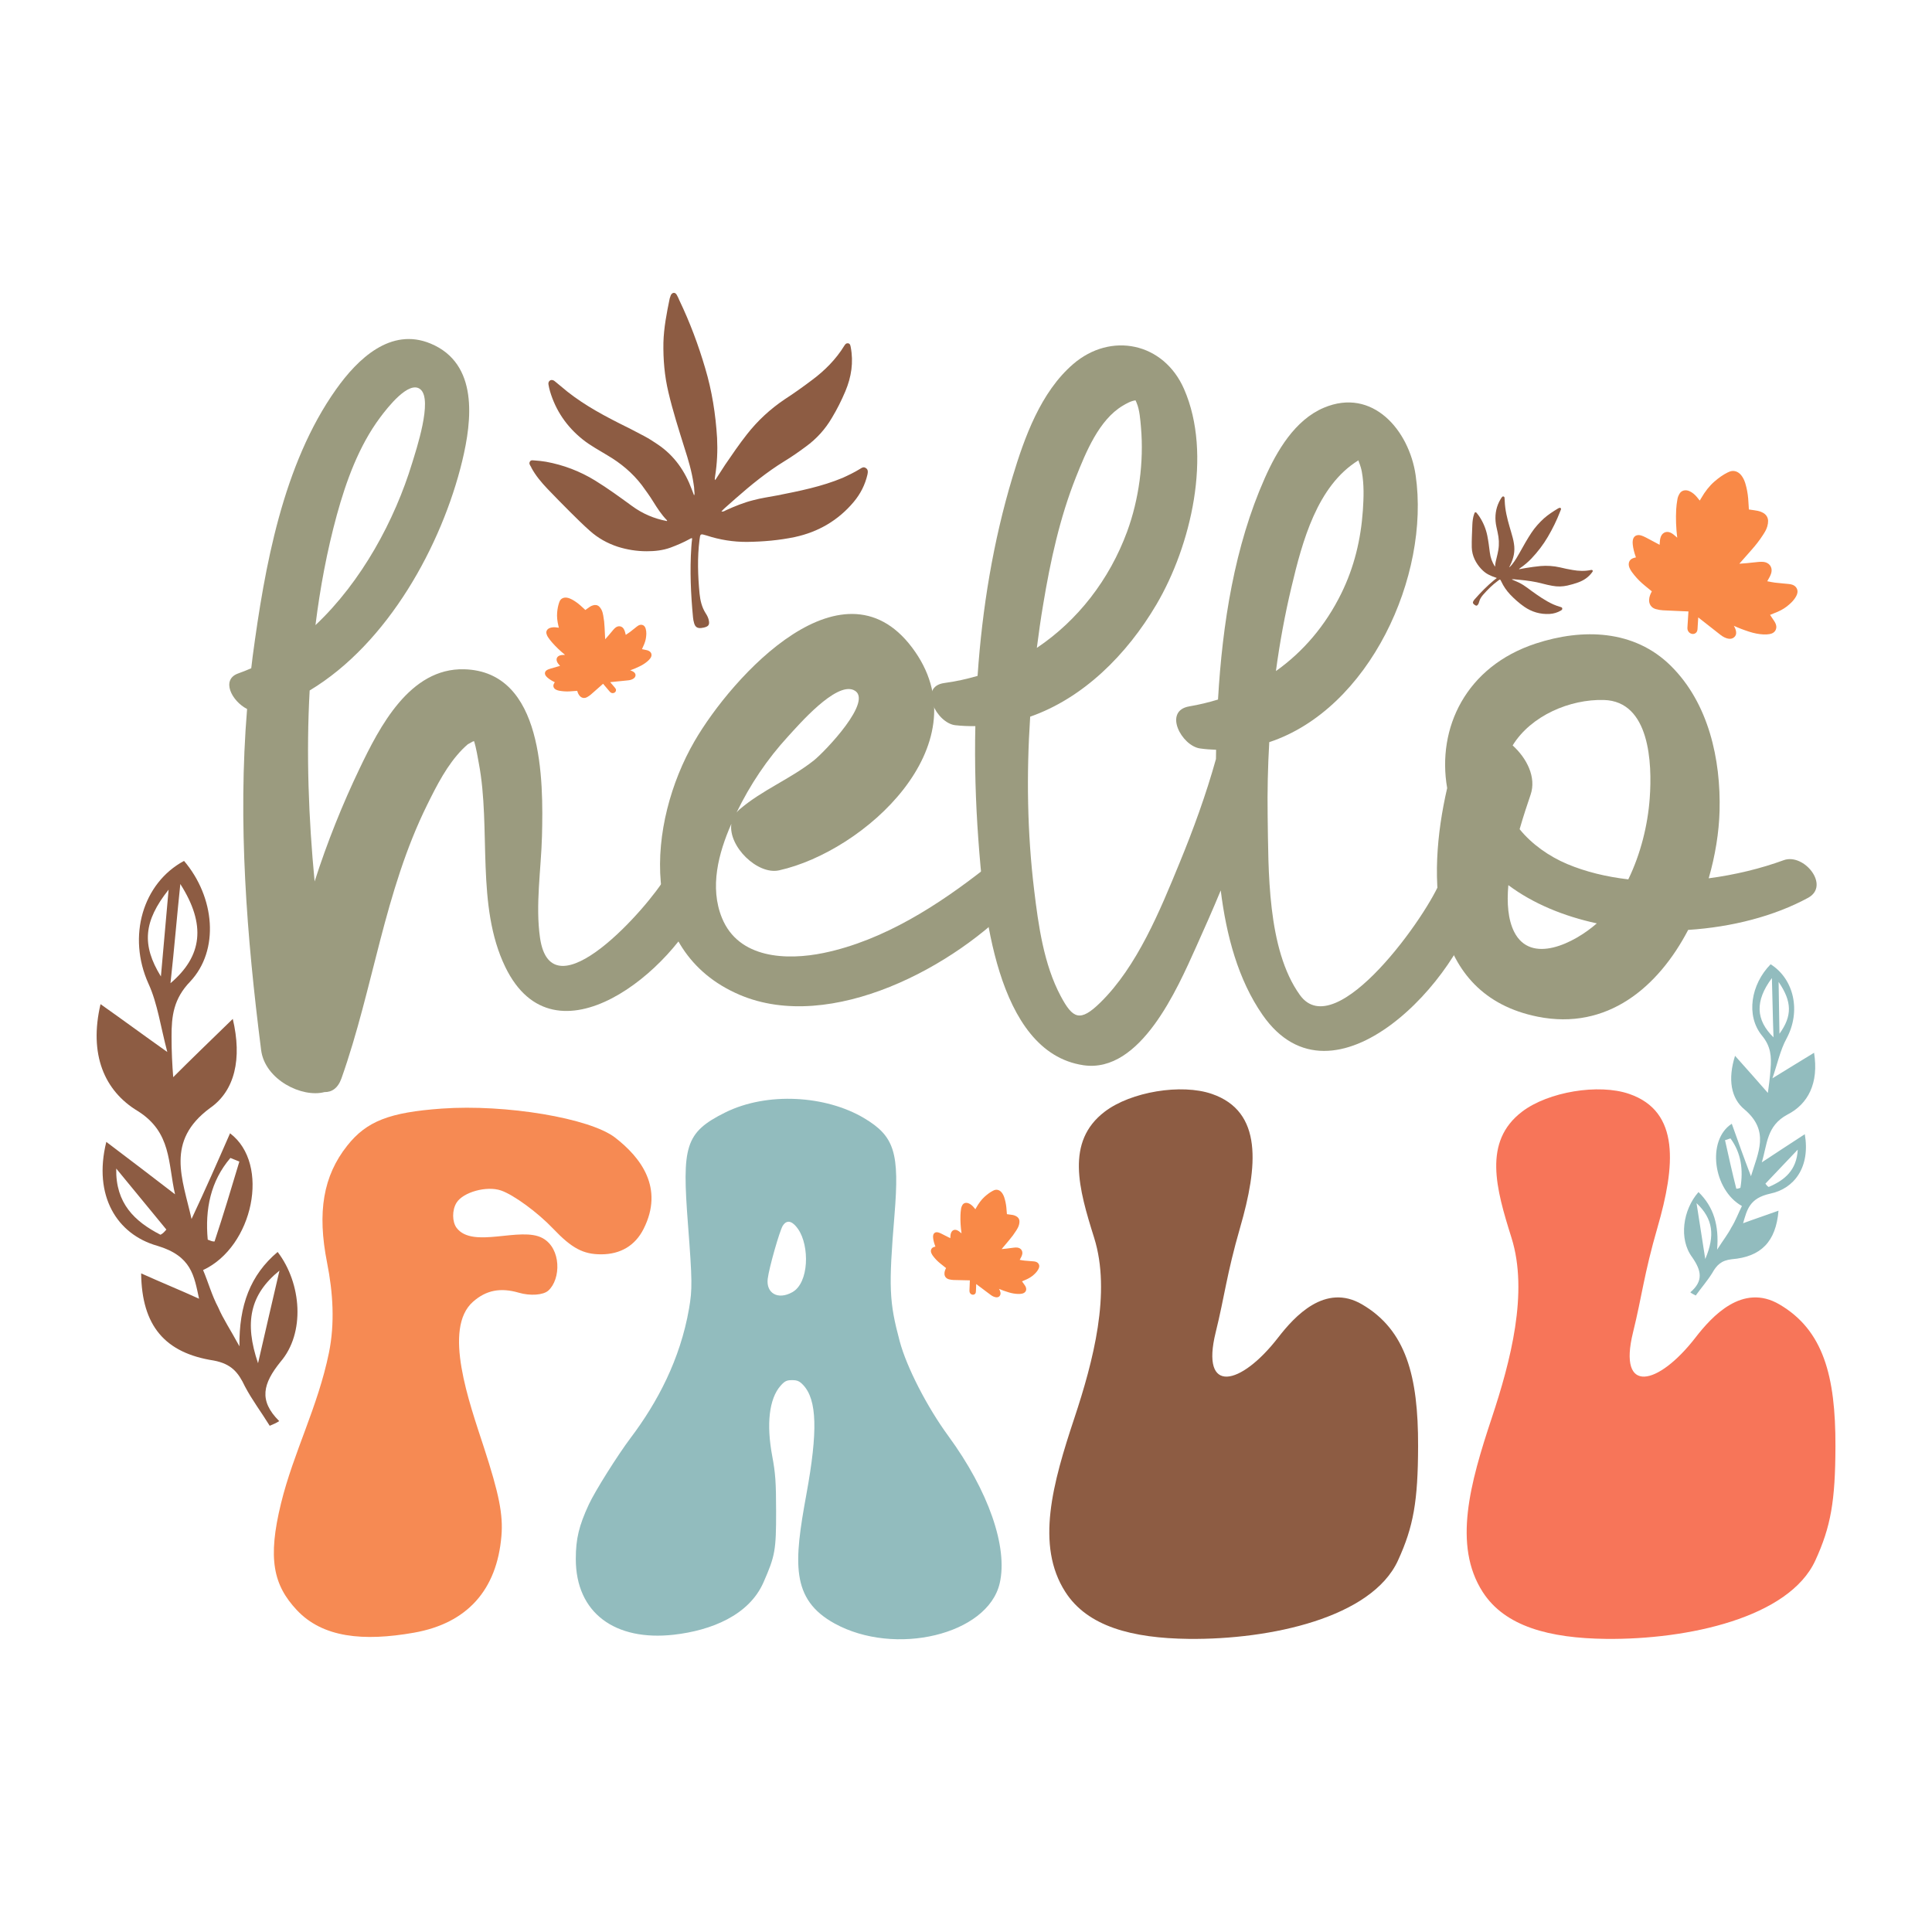 <svg xml:space="preserve" style="enable-background:new 0 0 432 432;" viewBox="0 0 432 432" y="0px" x="0px" xmlns:xlink="http://www.w3.org/1999/xlink" xmlns="http://www.w3.org/2000/svg" id="Layer_1" version="1.1">
<style type="text/css">
	.st0{fill:#8D5C43;}
	.st1{fill:#F98947;}
	.st2{fill:#9B9B7F;}
	.st3{fill:#F68A53;}
	.st4{fill:#92BCBE;}
	.st5{fill:#F77559;}
</style>
<g>
	<path d="M158.53,138.92c-0.09-0.69-0.4-1.27-0.76-1.82c-0.86-1.37-1.19-2.85-1.35-4.39
		c-0.38-4.02-0.51-8.02-0.01-11.98c0.17-1.42,0.17-1.42,1.56-1c2.98,0.98,6.01,1.46,9.1,1.44c3.6-0.05,7.15-0.35,10.67-1.09
		c5.25-1.13,9.71-3.74,13.14-7.83c1.52-1.81,2.56-3.85,3.09-6.16c0.11-0.54,0.17-1.12-0.38-1.44c-0.51-0.36-0.93-0.02-1.34,0.23
		c-1.23,0.75-2.49,1.36-3.83,1.97c-4.67,1.95-9.65,2.94-14.64,3.93c-1.77,0.34-3.62,0.59-5.37,1.07c-2.09,0.52-4.09,1.34-6.1,2.25
		c-0.27,0.14-0.55,0.36-1,0.26c0.29-0.3,0.53-0.57,0.76-0.76c0.8-0.71,1.61-1.42,2.45-2.17c3.4-2.99,6.95-5.88,10.83-8.27
		c1.64-0.99,3.25-2.12,4.83-3.29c2.41-1.75,4.35-3.9,5.83-6.43c1.15-1.9,2.15-3.9,3.02-5.96c1.34-3.19,1.85-6.47,1.19-9.89
		c-0.08-0.39-0.13-0.73-0.58-0.83c-0.42-0.05-0.61,0.18-0.82,0.5c-1.88,3.08-4.42,5.62-7.29,7.75c-1.99,1.5-4.03,2.96-6.09,4.29
		c-3.22,2.17-6.02,4.76-8.4,7.79c-1.74,2.21-3.32,4.52-4.9,6.84c-0.72,1.1-1.44,2.2-2.22,3.43c-0.06-0.18-0.1-0.22-0.09-0.31
		c0.02-0.17,0.05-0.42,0.07-0.58c0.46-2.87,0.58-5.69,0.44-8.54c-0.32-5.29-1.14-10.55-2.67-15.64c-1.52-5.17-3.42-10.26-5.77-15.15
		c-0.16-0.4-0.37-0.85-0.58-1.21c-0.35-0.63-0.99-0.58-1.32,0.06c-0.11,0.24-0.14,0.49-0.25,0.73c-0.68,3.27-1.32,6.58-1.41,9.91
		c-0.06,3.76,0.24,7.39,1.12,11.09c0.99,4.22,2.33,8.4,3.62,12.53c0.84,2.6,1.6,5.18,2,7.89c0.06,0.26,0.06,0.56,0.12,0.82
		c0.01,0.3,0.05,0.64,0.06,0.94c0.02,0.21,0.11,0.52-0.06,0.88c-0.19-0.53-0.36-0.93-0.49-1.28c-1.51-4.11-3.9-7.61-7.63-10.12
		c-0.98-0.66-1.92-1.28-2.96-1.83c-1.95-1.03-3.91-2.06-5.87-3.01c-4.56-2.31-8.97-4.81-12.85-8.18c-0.42-0.35-0.89-0.74-1.31-1.08
		c-0.27-0.24-0.63-0.41-1.03-0.25c-0.41,0.25-0.5,0.62-0.41,1.01c0.11,0.52,0.18,1,0.34,1.48c1.28,4.3,3.74,7.89,7.26,10.71
		c1.7,1.38,3.66,2.41,5.55,3.57c2.97,1.74,5.6,3.91,7.73,6.7c0.91,1.25,1.79,2.45,2.57,3.73c0.89,1.42,1.79,2.83,3,4.07
		c0.04,0.05,0.11,0.14,0.02,0.21c-2.86-0.54-5.48-1.65-7.86-3.41c-2.69-1.96-5.39-3.93-8.19-5.65c-3.4-2.09-7.09-3.49-10.98-4.2
		c-0.79-0.13-1.62-0.23-2.51-0.29c-0.38,0-0.83-0.18-1.09,0.25c-0.26,0.44,0,0.76,0.21,1.12c0.04,0.05,0.11,0.14,0.1,0.22
		c0.94,1.76,2.24,3.31,3.64,4.78c1.7,1.76,3.36,3.48,5.11,5.21c1.4,1.39,2.85,2.83,4.34,4.15c1.8,1.61,3.87,2.78,6.23,3.56
		c2.12,0.67,4.29,1.01,6.49,1.01c1.82,0,3.58-0.18,5.34-0.82c1.46-0.55,2.88-1.15,4.2-1.88c0.18-0.06,0.37-0.3,0.62-0.18
		c-0.08,0.67-0.16,1.34-0.19,1.97c-0.35,5.21-0.12,10.48,0.38,15.71c0.03,0.43,0.12,0.82,0.24,1.26c0.24,0.87,0.71,1.18,1.56,1.11
		c0.21-0.02,0.39-0.08,0.6-0.1C158.39,140.09,158.64,139.74,158.53,138.92z" class="st0"></path>
	<path d="M330.44,135.23c0.17-0.21,0.25-0.45,0.31-0.7c0.16-0.6,0.49-1.09,0.88-1.54c1.03-1.17,2.12-2.26,3.36-3.16
		c0.44-0.33,0.44-0.33,0.69,0.17c0.51,1.1,1.18,2.07,2,2.94c0.96,1,1.99,1.92,3.12,2.71c1.7,1.18,3.61,1.74,5.67,1.63
		c0.91-0.05,1.76-0.3,2.55-0.76c0.18-0.11,0.36-0.25,0.3-0.49c-0.03-0.24-0.24-0.27-0.42-0.32c-0.53-0.15-1.04-0.34-1.56-0.56
		c-1.78-0.8-3.38-1.94-4.97-3.08c-0.56-0.41-1.12-0.86-1.72-1.23c-0.7-0.45-1.46-0.8-2.24-1.12c-0.11-0.04-0.25-0.06-0.34-0.21
		c0.16,0,0.3,0,0.41,0.01c0.41,0.04,0.82,0.08,1.26,0.12c1.74,0.16,3.49,0.4,5.18,0.86c0.71,0.2,1.45,0.35,2.2,0.49
		c1.13,0.21,2.24,0.19,3.35-0.06c0.84-0.18,1.66-0.43,2.47-0.72c1.25-0.46,2.31-1.19,3.09-2.28c0.09-0.13,0.17-0.23,0.08-0.38
		c-0.1-0.13-0.21-0.12-0.36-0.1c-1.36,0.29-2.75,0.24-4.1,0c-0.95-0.16-1.9-0.35-2.81-0.58c-1.46-0.33-2.93-0.43-4.41-0.3
		c-1.08,0.1-2.15,0.26-3.22,0.43c-0.5,0.09-1,0.18-1.55,0.28c0.03-0.06,0.04-0.09,0.06-0.11c0.05-0.04,0.13-0.1,0.18-0.14
		c0.93-0.63,1.75-1.34,2.52-2.13c1.4-1.48,2.66-3.11,3.69-4.88c1.05-1.79,1.98-3.67,2.73-5.62c0.07-0.15,0.14-0.33,0.19-0.48
		c0.09-0.27-0.1-0.43-0.36-0.36c-0.1,0.03-0.18,0.09-0.27,0.12c-1.1,0.67-2.2,1.37-3.16,2.22c-1.07,0.98-2.01,2.02-2.82,3.24
		c-0.92,1.39-1.75,2.87-2.56,4.33c-0.51,0.92-1.03,1.82-1.69,2.65c-0.06,0.08-0.14,0.16-0.2,0.25c-0.08,0.08-0.17,0.18-0.25,0.26
		c-0.06,0.06-0.12,0.17-0.26,0.22c0.1-0.19,0.17-0.35,0.23-0.48c0.76-1.51,1.11-3.1,0.83-4.81c-0.07-0.45-0.15-0.88-0.27-1.31
		c-0.23-0.82-0.45-1.64-0.7-2.45c-0.55-1.89-1.02-3.79-1.09-5.77c-0.01-0.21-0.03-0.44-0.04-0.66c0-0.14-0.05-0.29-0.2-0.35
		c-0.18-0.05-0.3,0.02-0.39,0.15c-0.12,0.17-0.23,0.31-0.33,0.49c-0.87,1.49-1.23,3.13-1.09,4.87c0.06,0.84,0.29,1.66,0.46,2.5
		c0.3,1.3,0.38,2.61,0.16,3.94c-0.11,0.59-0.22,1.15-0.37,1.71c-0.16,0.62-0.32,1.25-0.35,1.92c0,0.02-0.01,0.07-0.06,0.06
		c-0.6-0.95-0.98-1.98-1.12-3.11c-0.16-1.27-0.32-2.55-0.57-3.79c-0.31-1.51-0.89-2.91-1.72-4.19c-0.17-0.26-0.36-0.52-0.58-0.78
		c-0.1-0.11-0.17-0.28-0.36-0.24c-0.19,0.04-0.22,0.2-0.26,0.36c0,0.02-0.01,0.07-0.04,0.09c-0.25,0.73-0.34,1.5-0.38,2.28
		c-0.05,0.94-0.09,1.86-0.11,2.81c-0.02,0.76-0.04,1.55-0.02,2.31c0.03,0.93,0.24,1.82,0.65,2.69c0.37,0.77,0.85,1.47,1.43,2.09
		c0.48,0.51,0.99,0.96,1.64,1.29c0.54,0.27,1.08,0.51,1.64,0.68c0.07,0.03,0.18,0.03,0.21,0.12c-0.21,0.15-0.42,0.31-0.6,0.47
		c-1.56,1.28-2.98,2.74-4.31,4.25c-0.11,0.12-0.2,0.25-0.29,0.4c-0.18,0.3-0.15,0.51,0.1,0.73c0.06,0.06,0.13,0.09,0.19,0.14
		C330.08,135.5,330.25,135.48,330.44,135.23z" class="st0"></path>
	<path d="M141.72,150.27c-0.22-0.17-0.48-0.27-0.66-0.33c-0.05-0.02-0.1-0.03-0.15-0.05c0.66-0.23,1.37-0.53,2.15-0.91
		c0.65-0.31,1.24-0.7,1.75-1.14c0.24-0.2,0.44-0.43,0.62-0.67c0.25-0.34,0.32-0.73,0.19-1.06c-0.1-0.26-0.36-0.59-1.03-0.74
		l-0.33-0.07c-0.19-0.04-0.38-0.08-0.57-0.12c-0.05-0.01-0.09-0.02-0.14-0.04c0.08-0.19,0.17-0.39,0.26-0.58
		c0.33-0.7,0.53-1.3,0.62-1.89c0.09-0.6,0.16-1.31-0.04-2.04c-0.05-0.2-0.13-0.37-0.23-0.51c-0.28-0.41-0.82-0.53-1.3-0.31
		c-0.15,0.07-0.29,0.16-0.46,0.29c-0.2,0.16-0.4,0.32-0.59,0.47c-0.31,0.25-0.63,0.5-0.95,0.75c-0.26,0.19-0.55,0.38-0.82,0.56
		l-0.12,0.08c-0.01-0.06-0.03-0.11-0.04-0.17c-0.05-0.2-0.1-0.39-0.16-0.59c-0.06-0.18-0.15-0.42-0.29-0.63
		c-0.19-0.28-0.47-0.47-0.79-0.52c-0.34-0.06-0.69,0.04-0.99,0.27c-0.17,0.13-0.33,0.28-0.5,0.48c-0.19,0.22-0.38,0.45-0.57,0.68
		c-0.18,0.22-0.36,0.43-0.54,0.64c-0.24,0.28-0.48,0.55-0.72,0.82l-0.02-0.37c-0.04-0.74-0.08-1.48-0.11-2.22
		c-0.04-0.97-0.14-1.85-0.3-2.69c-0.08-0.42-0.17-0.9-0.41-1.35c-0.14-0.26-0.3-0.48-0.48-0.66c-0.36-0.36-0.86-0.46-1.39-0.3
		c-0.27,0.09-0.49,0.18-0.66,0.29c-0.27,0.17-0.52,0.36-0.77,0.54l-0.24,0.18c-0.02,0.01-0.04,0.03-0.05,0.04l-0.34-0.32
		c-0.27-0.25-0.53-0.49-0.8-0.73c-0.58-0.5-1.19-0.94-1.83-1.29c-0.4-0.22-0.78-0.36-1.16-0.42c-0.71-0.1-1.31,0.17-1.59,0.74
		c-0.06,0.12-0.1,0.23-0.14,0.34c-0.23,0.67-0.38,1.38-0.45,2.25c-0.08,0.92,0.02,1.9,0.3,3.06c0.03,0.11,0.05,0.22,0.08,0.33
		c-0.24-0.03-0.48-0.06-0.72-0.09c-0.44-0.04-0.86,0-1.25,0.13c-0.62,0.21-0.94,0.72-0.8,1.28c0.08,0.3,0.18,0.54,0.32,0.75
		c0.31,0.45,0.6,0.84,0.9,1.18c0.85,0.98,1.81,1.9,2.93,2.81c-0.25,0.01-0.51,0.02-0.77,0.05c-0.61,0.08-0.88,0.35-1,0.56
		c-0.11,0.19-0.2,0.52,0,0.96c0.06,0.14,0.15,0.28,0.25,0.41c0.13,0.17,0.27,0.33,0.41,0.49c-0.26,0.07-0.51,0.15-0.77,0.22
		c-0.46,0.13-0.92,0.26-1.38,0.4c-0.28,0.08-0.51,0.17-0.7,0.27c-0.35,0.18-0.47,0.43-0.51,0.6c-0.04,0.16-0.04,0.42,0.16,0.71
		c0.11,0.15,0.25,0.3,0.43,0.46c0.43,0.36,0.94,0.68,1.6,1c-0.08,0.12-0.17,0.25-0.23,0.39c-0.24,0.52-0.01,1.04,0.56,1.3
		c0.2,0.09,0.43,0.17,0.67,0.21c0.74,0.13,1.48,0.18,2.2,0.15c0.43-0.02,0.87-0.06,1.29-0.09c0.17-0.02,0.35-0.03,0.52-0.04
		c0.01,0.03,0.01,0.05,0.02,0.08c0.1,0.34,0.25,0.74,0.57,1.09c0.26,0.28,0.59,0.43,0.93,0.43c0.22,0,0.45-0.06,0.67-0.18
		c0.34-0.19,0.62-0.38,0.86-0.59c0.68-0.59,1.34-1.18,2.01-1.77l0.72-0.64l1.44,1.7c0.06,0.07,0.12,0.14,0.2,0.21
		c0.26,0.21,0.62,0.25,0.91,0.08c0.33-0.19,0.44-0.57,0.26-0.88c-0.06-0.11-0.13-0.19-0.21-0.29l-1.01-1.18
		c0.59-0.06,1.17-0.12,1.76-0.18l0.83-0.08c0.49-0.05,0.98-0.1,1.46-0.15c0.45-0.05,0.82-0.17,1.13-0.37
		c0.3-0.19,0.47-0.45,0.49-0.75C142.12,150.73,141.98,150.47,141.72,150.27z" class="st1"></path>
	<path d="M388.19,141.23c-0.06-0.43-0.24-0.83-0.38-1.09c-0.04-0.07-0.08-0.14-0.12-0.21c1,0.46,2.11,0.89,3.4,1.31
		c1.07,0.35,2.15,0.56,3.2,0.62c0.49,0.03,0.96,0,1.42-0.08c0.65-0.11,1.15-0.47,1.36-0.98c0.17-0.4,0.24-1.05-0.36-1.94l-0.3-0.44
		c-0.17-0.25-0.34-0.5-0.5-0.75c-0.04-0.06-0.08-0.13-0.11-0.19c0.3-0.13,0.61-0.25,0.92-0.37c1.14-0.43,2.01-0.89,2.74-1.45
		c0.75-0.58,1.6-1.31,2.16-2.33c0.16-0.28,0.25-0.55,0.29-0.82c0.12-0.76-0.34-1.49-1.13-1.76c-0.24-0.08-0.5-0.14-0.82-0.17
		c-0.39-0.04-0.79-0.08-1.18-0.11c-0.62-0.06-1.25-0.11-1.87-0.19c-0.5-0.06-1.02-0.17-1.53-0.27l-0.22-0.04
		c0.04-0.08,0.09-0.16,0.13-0.23c0.16-0.28,0.32-0.55,0.46-0.84c0.13-0.27,0.29-0.63,0.36-1.03c0.09-0.52-0.02-1.03-0.32-1.44
		c-0.32-0.43-0.81-0.7-1.4-0.78c-0.33-0.04-0.68-0.04-1.08-0.01c-0.46,0.04-0.92,0.09-1.38,0.14c-0.43,0.05-0.87,0.1-1.31,0.14
		c-0.57,0.05-1.13,0.09-1.7,0.13l0.38-0.43c0.76-0.87,1.52-1.74,2.29-2.6c1.01-1.13,1.85-2.22,2.58-3.35c0.37-0.56,0.78-1.2,1-1.96
		c0.13-0.45,0.19-0.87,0.18-1.26c-0.02-0.79-0.47-1.46-1.23-1.84c-0.4-0.2-0.74-0.32-1.06-0.38c-0.49-0.1-0.98-0.16-1.45-0.23
		l-0.46-0.07c-0.03-0.01-0.07-0.01-0.1-0.01l-0.04-0.73c-0.03-0.56-0.06-1.13-0.11-1.69c-0.1-1.19-0.32-2.35-0.65-3.44
		c-0.21-0.68-0.49-1.25-0.86-1.73c-0.68-0.89-1.65-1.23-2.59-0.9c-0.19,0.07-0.37,0.15-0.53,0.23c-0.99,0.5-1.92,1.14-2.95,2.04
		c-1.09,0.95-2.04,2.15-2.98,3.77c-0.09,0.15-0.18,0.31-0.27,0.46c-0.24-0.3-0.47-0.59-0.71-0.87c-0.45-0.53-0.97-0.94-1.54-1.21
		c-0.92-0.44-1.85-0.21-2.29,0.57c-0.24,0.42-0.39,0.8-0.45,1.18c-0.15,0.84-0.24,1.59-0.28,2.3c-0.11,2.02-0.04,4.1,0.23,6.33
		c-0.29-0.27-0.6-0.53-0.92-0.78c-0.76-0.57-1.36-0.56-1.73-0.45c-0.33,0.1-0.78,0.37-1.04,1.08c-0.08,0.23-0.14,0.47-0.17,0.74
		c-0.03,0.33-0.06,0.66-0.08,1c-0.37-0.2-0.74-0.39-1.1-0.59c-0.66-0.35-1.32-0.71-1.98-1.05c-0.4-0.21-0.76-0.36-1.09-0.46
		c-0.59-0.17-0.99-0.03-1.23,0.11c-0.22,0.14-0.5,0.42-0.59,0.97c-0.05,0.29-0.05,0.61-0.01,0.98c0.09,0.86,0.32,1.78,0.71,2.86
		c-0.23,0.05-0.46,0.1-0.68,0.19c-0.83,0.32-1.14,1.16-0.79,2.07c0.13,0.33,0.31,0.66,0.53,0.96c0.69,0.95,1.46,1.81,2.31,2.56
		c0.51,0.45,1.04,0.88,1.55,1.29c0.21,0.17,0.42,0.34,0.63,0.52c-0.02,0.04-0.04,0.08-0.06,0.12c-0.26,0.5-0.53,1.1-0.55,1.84
		c-0.01,0.6,0.2,1.12,0.58,1.49c0.25,0.24,0.57,0.42,0.94,0.52c0.58,0.16,1.12,0.25,1.6,0.27c1.4,0.08,2.79,0.13,4.18,0.19l1.5,0.06
		l-0.22,3.47c-0.01,0.13-0.02,0.28,0,0.45c0.06,0.52,0.43,0.95,0.93,1.08c0.57,0.15,1.11-0.16,1.26-0.7
		c0.05-0.18,0.06-0.36,0.07-0.55l0.15-2.41c0.72,0.57,1.45,1.13,2.17,1.7l1.02,0.8c0.6,0.48,1.2,0.95,1.81,1.42
		c0.56,0.43,1.1,0.7,1.67,0.82c0.54,0.11,1.02,0,1.36-0.31C388.13,142.19,388.27,141.74,388.19,141.23z" class="st1"></path>
	<path d="M223.71,289.01c-0.05-0.27-0.17-0.53-0.26-0.69c-0.03-0.05-0.05-0.09-0.08-0.13c0.64,0.28,1.36,0.54,2.2,0.79
		c0.69,0.21,1.38,0.33,2.06,0.35c0.31,0.01,0.62-0.01,0.91-0.07c0.41-0.08,0.73-0.32,0.86-0.64c0.1-0.26,0.14-0.68-0.26-1.24
		l-0.2-0.28c-0.11-0.16-0.23-0.31-0.33-0.47c-0.03-0.04-0.05-0.08-0.08-0.12c0.19-0.09,0.39-0.17,0.58-0.25
		c0.72-0.29,1.27-0.6,1.73-0.96c0.47-0.38,1.01-0.86,1.35-1.52c0.1-0.18,0.15-0.36,0.18-0.53c0.07-0.49-0.24-0.95-0.75-1.11
		c-0.15-0.05-0.32-0.08-0.53-0.1c-0.25-0.02-0.51-0.04-0.76-0.06c-0.4-0.03-0.8-0.06-1.2-0.1c-0.32-0.03-0.66-0.09-0.98-0.15
		l-0.14-0.02c0.03-0.05,0.05-0.1,0.08-0.15c0.1-0.18,0.2-0.36,0.28-0.54c0.08-0.17,0.18-0.41,0.22-0.66
		c0.05-0.34-0.03-0.66-0.22-0.92c-0.21-0.27-0.53-0.44-0.91-0.48c-0.21-0.02-0.44-0.02-0.69,0.01c-0.29,0.03-0.59,0.07-0.88,0.11
		c-0.28,0.04-0.56,0.07-0.83,0.11c-0.36,0.04-0.73,0.08-1.09,0.11l0.23-0.28c0.47-0.57,0.95-1.14,1.43-1.7
		c0.63-0.74,1.15-1.45,1.61-2.18c0.23-0.36,0.48-0.78,0.61-1.27c0.08-0.29,0.11-0.56,0.1-0.81c-0.02-0.51-0.32-0.93-0.82-1.16
		c-0.26-0.12-0.48-0.2-0.68-0.23c-0.31-0.06-0.63-0.09-0.93-0.13l-0.3-0.04c-0.02,0-0.04-0.01-0.07-0.01l-0.04-0.46
		c-0.03-0.36-0.06-0.72-0.09-1.08c-0.08-0.76-0.24-1.5-0.46-2.19c-0.14-0.43-0.33-0.79-0.57-1.1c-0.45-0.56-1.07-0.76-1.67-0.54
		c-0.12,0.04-0.23,0.1-0.34,0.16c-0.62,0.33-1.21,0.76-1.86,1.35c-0.68,0.63-1.27,1.41-1.86,2.46c-0.06,0.1-0.11,0.2-0.16,0.3
		c-0.16-0.19-0.31-0.37-0.47-0.55c-0.3-0.33-0.63-0.59-1-0.75c-0.6-0.27-1.19-0.11-1.46,0.4c-0.15,0.27-0.24,0.52-0.27,0.76
		c-0.08,0.54-0.13,1.02-0.14,1.48c-0.04,1.29,0.04,2.62,0.24,4.05c-0.19-0.17-0.39-0.33-0.6-0.48c-0.5-0.36-0.88-0.34-1.12-0.27
		c-0.21,0.07-0.49,0.25-0.65,0.71c-0.05,0.15-0.08,0.31-0.1,0.48c-0.02,0.21-0.03,0.42-0.04,0.64c-0.24-0.12-0.48-0.24-0.72-0.36
		c-0.43-0.22-0.85-0.43-1.28-0.65c-0.26-0.13-0.49-0.22-0.7-0.28c-0.38-0.1-0.64-0.01-0.78,0.09c-0.14,0.09-0.32,0.28-0.36,0.63
		c-0.03,0.19-0.02,0.39,0.01,0.63c0.07,0.55,0.23,1.13,0.5,1.82c-0.14,0.03-0.29,0.07-0.43,0.13c-0.52,0.22-0.72,0.76-0.48,1.33
		c0.09,0.21,0.21,0.42,0.35,0.61c0.45,0.6,0.96,1.14,1.52,1.6c0.33,0.28,0.68,0.55,1.01,0.81c0.14,0.11,0.28,0.21,0.41,0.32
		c-0.01,0.03-0.03,0.05-0.04,0.08c-0.16,0.32-0.32,0.71-0.32,1.18c0,0.38,0.14,0.71,0.4,0.94c0.16,0.15,0.37,0.26,0.61,0.32
		c0.37,0.09,0.72,0.14,1.03,0.15c0.89,0.03,1.79,0.05,2.68,0.06l0.96,0.02l-0.09,2.23c0,0.09-0.01,0.18,0.01,0.29
		c0.05,0.34,0.29,0.6,0.61,0.68c0.37,0.08,0.71-0.12,0.79-0.47c0.03-0.12,0.03-0.23,0.04-0.35l0.06-1.55
		c0.47,0.35,0.94,0.7,1.42,1.06l0.66,0.5c0.39,0.3,0.78,0.59,1.18,0.88c0.36,0.27,0.72,0.43,1.08,0.5c0.35,0.07,0.66-0.01,0.86-0.22
		C223.68,289.62,223.76,289.33,223.71,289.01z" class="st1"></path>
	<g>
		<path d="M157.22,201.5c-6.49,15.4-33.15,37.62-44.24,14.71c-6.63-13.69-3.13-30.91-5.92-45.57
			c-0.21-1.11-0.56-3.36-1.06-4.92c-0.1,0.03-0.2,0.07-0.32,0.1c-0.57,0.33-0.93,0.53-1.09,0.61c-0.4,0.35-0.79,0.71-1.17,1.09
			c-3.42,3.48-5.73,8.04-7.87,12.37c-9.67,19.54-12.01,40.91-19.19,61.21c-0.8,2.27-2.21,3.13-3.8,3.09
			c-5.01,1.34-13.32-2.75-14.17-9.38c-3.23-25.39-5.23-50.82-3.14-76.28c-3.44-1.75-5.91-6.59-1.96-7.96
			c0.98-0.34,1.94-0.74,2.89-1.15c0.11-0.89,0.21-1.77,0.32-2.66c2.68-19.99,6.73-42.92,18.66-59.72
			c4.78-6.73,12.18-13.95,21.14-10.21c10.7,4.47,9.27,17.08,7.05,26.27c-4.54,18.74-16.55,40.74-34.11,51.29
			c-0.78,14.17-0.25,28.53,1.11,42.71c2.83-8.84,6.29-17.4,10.03-25.2c4.47-9.33,11.22-22.57,23.4-22.25
			c17.83,0.47,17.72,24.97,17.41,37.28c-0.19,7.4-1.5,15.4-0.44,22.76c2.57,17.74,24.33-6.99,28.13-13.64
			C151.64,191.21,159.11,197,157.22,201.5z M70.54,139.78c10.34-9.73,17.74-23.5,21.62-36.25c0.89-2.93,4.63-14.09,1.87-16.45
			c-2.55-2.19-7.43,4.12-9.04,6.28c-4.74,6.36-7.59,14.21-9.67,21.78C73.12,123.19,71.58,131.43,70.54,139.78z" class="st2"></path>
		<path d="M227.6,201.1c-13.8,15.02-41.81,30.03-62.2,21.35c-23.09-9.83-20.6-38.56-10.13-56.67
			c8.35-14.45,33.78-42.67,49.4-19.98c14.46,21.01-11.35,44.55-30.46,48.81c-4.82,1.07-11.39-5.35-10.68-10.4
			c-2.88,6.56-4.9,14.17-2.1,21.04c3.71,9.11,14.42,9.55,22.76,7.83c13.41-2.78,25.73-10.75,36.31-19.09
			C224.48,190.85,231.15,197.25,227.6,201.1z M164.7,181.68c0.19-0.22,0.37-0.45,0.61-0.65c5.1-4.39,11.4-6.82,16.66-10.99
			c2.42-1.92,13.67-13.63,8.9-15.75c-4.03-1.79-12.26,7.77-14.65,10.37C171.53,169.76,167.72,175.46,164.7,181.68z" class="st2"></path>
		<path d="M211.18,152.72c2.54-0.34,5.01-0.89,7.41-1.59c1.03-15.12,3.5-30.14,7.8-44.42
			c2.68-8.89,6.3-19.03,13.56-25.29c8.41-7.26,20.26-4.87,24.82,5.6c6.37,14.61,1.53,35.04-6.2,48.16
			c-6.62,11.24-16.37,20.93-28.22,25.07c-0.85,12.95-0.66,25.99,0.89,38.79c0.95,7.87,2.15,16.6,5.94,23.7
			c2.7,5.06,4.32,5.87,8.84,1.45c8.27-8.09,13.4-20.69,17.71-31.19c3.12-7.58,5.95-15.36,8.16-23.28c0.01-0.69,0.02-1.38,0.03-2.07
			c-1.17-0.04-2.36-0.12-3.56-0.29c-4.15-0.56-8.37-8.42-2.4-9.42c2.2-0.37,4.32-0.89,6.39-1.52c0.98-16.92,3.7-34.29,10.45-49.49
			c2.73-6.14,6.74-13.02,13.22-15.76c10.89-4.6,19.06,5.04,20.52,15.08c3.28,22.56-10.36,52.29-32.73,59.7
			c-0.32,5.51-0.44,11.02-0.36,16.49c0.2,11.98-0.18,29.79,7.22,40.06c8.07,11.2,28.84-18.32,31.55-25.88
			c1.68-4.68,9.18,0.38,8.38,4.27c-3.68,17.81-32.44,48.85-48.29,26.04c-5.45-7.84-8.09-17.7-9.35-27.83
			c-1.8,4.36-3.7,8.62-5.55,12.74c-4.11,9.11-12.35,28.23-25.15,26.35c-19.71-2.91-22.42-35.75-23.5-50.49
			c-0.61-8.34-0.86-16.82-0.67-25.33c-1.48,0.01-2.98-0.04-4.5-0.21C209.41,161.67,205.24,153.51,211.18,152.72z M231.84,144.87
			c9.15-6.13,16.23-15.25,20.19-26.01c2.65-7.21,3.76-15.57,3.1-23.24c-0.15-1.73-0.3-3.98-1-5.6c-0.09-0.19-0.16-0.35-0.22-0.5
			c-0.98,0.11-2.05,0.71-2.83,1.18c-5.35,3.16-8.29,10.47-10.47,15.93c-3.64,9.13-5.75,18.84-7.35,28.51
			C232.71,138.36,232.26,141.61,231.84,144.87z M285.3,150.05c6.1-4.33,11.1-10.19,14.62-17.36c2.88-5.86,4.37-12.05,4.82-18.55
			c0.19-2.84,0.29-5.76-0.22-8.58c-0.27-1.51-0.72-2.26-0.77-2.63c-9.25,5.69-12.56,18.17-14.98,28.36
			C287.3,137.46,286.15,143.73,285.3,150.05z" class="st2"></path>
		<path d="M404.3,200.75c-7.5,4.08-17,6.55-26.82,7.18c-6.71,12.84-18.11,22.53-33.67,19.4
			c-24.36-4.9-24.88-30.94-20.22-51.11c-2.33-13.41,4.19-27.2,19.8-32.32c10.47-3.43,22.01-3.14,30.22,4.99
			c8.45,8.37,11.19,20.93,10.89,32.45c-0.13,4.75-0.95,9.93-2.43,15.05c5.92-0.78,11.66-2.18,16.77-4.05
			C403.36,190.69,409.3,198.02,404.3,200.75z M357.05,206.47c-7.37-1.6-14.23-4.4-19.78-8.55c-0.35,3.97-0.09,7.69,1.31,10.46
			C342.31,215.75,352,210.91,357.05,206.47z M358.64,156.52c-7.57-0.22-16.31,3.49-20.41,10.16c3.17,2.86,5.34,7.13,4.02,11
			c-0.71,2.08-1.61,4.77-2.46,7.73c2.74,3.38,6.59,6.08,10.64,7.79c4.21,1.77,8.85,2.87,13.66,3.43c2.77-5.7,4.36-12.15,4.79-18.13
			C369.46,170.64,368.9,156.81,358.64,156.52z" class="st2"></path>
	</g>
	<g>
		<path d="M62.84,336.14c2.79-11.4,8.23-21.52,10.71-33.65c1.35-6.6,0.91-13.48-0.41-20.12
			c-2.25-11.36-0.87-19.43,4.5-26.2c4.34-5.47,9.41-7.45,21.17-8.29c14.29-1.01,33.11,2.14,38.73,6.49
			c5.71,4.42,11.01,11.23,6.36,20.43c-1.87,3.7-5.13,5.66-9.45,5.67c-4.03,0.01-6.59-1.35-10.74-5.71c-3.49-3.67-8.86-7.6-11.7-8.57
			c-3.19-1.09-8.46,0.37-9.93,2.74c-1.03,1.66-0.99,4.3,0.03,5.64c3.63,4.75,14.28-0.43,19.22,2.28c4.21,2.31,4.12,9.19,1.26,11.74
			c-1.13,1-4.03,1.21-6.59,0.46c-4.1-1.19-7.29-0.57-10.22,2.01c-6.84,6.01-0.85,22.53,2.42,32.57c3.41,10.46,4.32,15.08,3.92,19.82
			c-1.02,12.13-7.71,19.53-19.55,21.62c-11.39,2.01-20.42,1.09-26.18-5.03C61.11,354.42,59.81,348.51,62.84,336.14z" class="st3"></path>
	</g>
	<g>
		<path d="M200.01,271.69c-1.33,16.2-1.2,19.37,1.17,28.23c1.55,5.79,6.1,14.66,10.89,21.2
			c8.96,12.24,13.35,24.86,11.46,32.93c-2.7,11.5-23.45,16.38-36.91,8.97c-9.86-5.43-9.1-13.64-6.3-28.94
			c2.57-14.05,2.37-21.07-0.71-24.37c-0.81-0.87-1.34-1.11-2.5-1.11c-1.22,0-1.66,0.22-2.59,1.28c-2.53,2.88-3.19,8.53-1.85,15.69
			c0.72,3.85,0.86,5.8,0.87,12.31c0.01,8.77-0.21,10-2.84,15.98c-3.22,7.29-11.61,10.72-20.06,11.67
			c-13.03,1.46-21.9-4.79-21.89-16.97c0.01-4.49,0.7-7.38,2.91-12.15c1.41-3.03,6.41-10.98,9.37-14.92
			c5.92-7.84,11.07-17.49,13.04-28.87c0.75-4.34,0.73-6.25-0.24-18.9c-1.32-17.34-0.74-20.47,8.34-24.97
			c9.38-4.65,22.5-3.81,31.03,1.26C200.06,254.09,201.15,257.77,200.01,271.69z M171.66,285.97c-0.37,3.14,2.23,4.79,5.5,2.97
			c3.77-2.09,3.88-10.35,1.32-14.08c-1.04-1.52-2.37-2.45-3.44-0.8C174.34,275.14,171.94,283.56,171.66,285.97z" class="st4"></path>
	</g>
	<g>
		<path d="M238.21,355.96c-6.7-10.43-2.82-24.3,2.02-38.87c4.21-12.68,8.27-28.08,4.42-40.33
			c-3.44-10.94-6.44-21.48,2.37-28.19c5.84-4.45,17.12-6.32,23.95-3.97c11.46,3.94,10.28,16.19,6.33,29.86
			c-3.03,10.51-3.47,15.37-5.47,23.46c-3.45,13.99,5.57,12,13.95,1.18c3.67-4.74,10.51-12.28,18.79-7.43
			c9.81,5.75,12.56,15.99,12.52,31.67c-0.03,12.33-1.03,18.03-4.5,25.59c-5.87,12.79-28.48,17.71-46.72,17.53
			C253.09,366.32,243.15,363.67,238.21,355.96z" class="st0"></path>
	</g>
	<g>
		<path d="M331.53,355.96c-6.69-10.43-2.82-24.3,2.02-38.87c4.21-12.68,8.27-28.08,4.42-40.33
			c-3.44-10.94-6.44-21.48,2.37-28.19c5.84-4.45,17.12-6.32,23.95-3.97c11.46,3.94,10.28,16.19,6.33,29.86
			c-3.04,10.51-3.47,15.37-5.47,23.46c-3.45,13.99,5.57,12,13.95,1.18c3.67-4.74,10.51-12.28,18.79-7.43
			c9.81,5.75,12.56,15.99,12.52,31.67c-0.03,12.33-1.03,18.03-4.5,25.59c-5.88,12.79-28.48,17.71-46.73,17.53
			C346.42,366.32,336.48,363.67,331.53,355.96z" class="st5"></path>
	</g>
	<g>
		<path d="M393.98,231.56c2.01,2.42,2.14,4.71,1.92,7.47c-0.13,1.88-0.37,3.8-0.6,5.35c-2.15-2.49-4.46-5.06-7.34-8.3
			c-1.63,5.19-0.97,9.51,2.18,12.05c5.6,4.81,2.98,9.58,1.38,14.88c-1.55-4.04-2.88-7.78-4.29-11.74
			c-5.68,3.68-4.16,14.83,2.27,18.4c-0.82,1.62-1.4,3.27-2.37,4.81c-0.75,1.47-1.8,2.79-3.18,4.95c0.46-5.42-0.76-9.56-4.16-12.88
			c-3.5,3.95-4.45,10.51-1.42,14.56c2.08,3.01,2.57,5.3-0.41,7.86c0.33,0.26,0.77,0.49,1.21,0.71c1.27-1.76,2.61-3.3,3.66-4.98
			c1.01-1.8,2.02-2.86,4.38-3.13c6.57-0.53,9.89-3.93,10.47-10.86c-2.85,1.04-5.4,1.87-7.92,2.81c0.88-2.98,1.38-5.6,6.08-6.62
			c5.4-1.13,8.98-5.97,7.72-13.29c-3.34,2.18-6.38,4.15-9.62,6.3c1.25-4.08,1.04-8.18,5.74-10.69c4.63-2.36,7.04-7.06,5.95-13.82
			c-3.08,1.85-5.83,3.6-9.31,5.71c1.14-3.31,1.76-6.33,3.14-8.86c3.3-6.1,1.71-13.31-3.54-16.64
			C391.5,220.1,390.33,227.1,393.98,231.56z M379.35,269.03c3.7,3.47,4.18,7.23,1.95,12.49
			C380.64,277.2,380.05,273.46,379.35,269.03z M388.24,265.79c-0.89-3.51-1.71-7.18-2.52-10.84c0.34-0.11,0.78-0.25,1.22-0.4
			c2.4,3.27,2.89,7.04,2.22,11.05C388.83,265.72,388.5,265.83,388.24,265.79z M401.98,257.06c-0.23,4.61-2.94,6.84-6.5,8.35
			c-0.29-0.15-0.51-0.45-0.73-0.74C397.13,262.18,399.59,259.55,401.98,257.06z M397.89,231.15c-0.07-4.02-0.11-7.57-0.19-11.59
			C400.72,223.98,400.77,227.16,397.89,231.15z M396.56,231.95c-3.95-3.87-4.21-8.08-0.36-13.25
			C396.34,222.95,396.38,227.23,396.56,231.95z" class="st4"></path>
	</g>
	<g>
		<path d="M41.15,192.5c-9.2,4.95-12.75,16.85-7.94,27.48c2.02,4.41,2.69,9.56,4.2,15.25
			c-5.59-3.96-9.99-7.22-14.93-10.7c-2.63,11.21,0.83,19.39,8.32,23.9c7.59,4.77,6.73,11.61,8.34,18.62
			c-5.16-3.99-10.02-7.66-15.37-11.72c-3,12.12,2.43,20.67,11.35,23.22c7.75,2.29,8.28,6.74,9.39,11.85
			c-4.11-1.88-8.29-3.57-12.95-5.67c0.14,11.7,5.29,17.8,16.24,19.49c3.94,0.75,5.49,2.65,6.97,5.79c1.55,2.96,3.62,5.7,5.54,8.8
			c0.77-0.32,1.53-0.65,2.12-1.05c-4.68-4.65-3.58-8.43,0.27-13.23c5.57-6.43,4.77-17.54-0.62-24.59
			c-6.11,5.15-8.65,11.95-8.54,21.1c-2.06-3.8-3.65-6.13-4.74-8.69c-1.44-2.7-2.2-5.55-3.39-8.36c11.21-5.2,15.11-23.73,6.03-30.58
			c-2.83,6.47-5.52,12.58-8.61,19.16c-2.04-9.08-5.87-17.4,4.11-24.79c5.59-3.87,7.22-11.05,5.11-19.95
			c-5.23,5.08-9.4,9.11-13.32,13.03c-0.21-2.63-0.38-5.87-0.37-9.04c-0.02-4.67,0.47-8.49,4.13-12.3
			C49.15,212.46,48.04,200.58,41.15,192.5z M57.7,304.82c-3.1-9.09-1.83-15.35,4.79-20.71C60.78,291.46,59.34,297.65,57.7,304.82z
			 M46.45,277.19c-0.63-6.82,0.64-13.08,5.07-18.27c0.73,0.29,1.45,0.59,2,0.81c-1.81,6.04-3.62,12.08-5.55,17.87
			C47.54,277.64,47,277.41,46.45,277.19z M37.2,274.93c-0.4,0.47-0.81,0.94-1.32,1.16c-5.78-2.97-10.06-7.03-9.89-14.8
			C29.7,265.76,33.5,270.47,37.2,274.93z M37.7,198.93c-0.61,6.73-1.11,12.67-1.72,19.41C31.63,211.29,32.1,205.98,37.7,198.93z
			 M40.32,197.67c5.83,9.13,4.89,16.16-2.2,22.18C38.99,211.95,39.57,204.77,40.32,197.67z" class="st0"></path>
	</g>
</g>
</svg>

